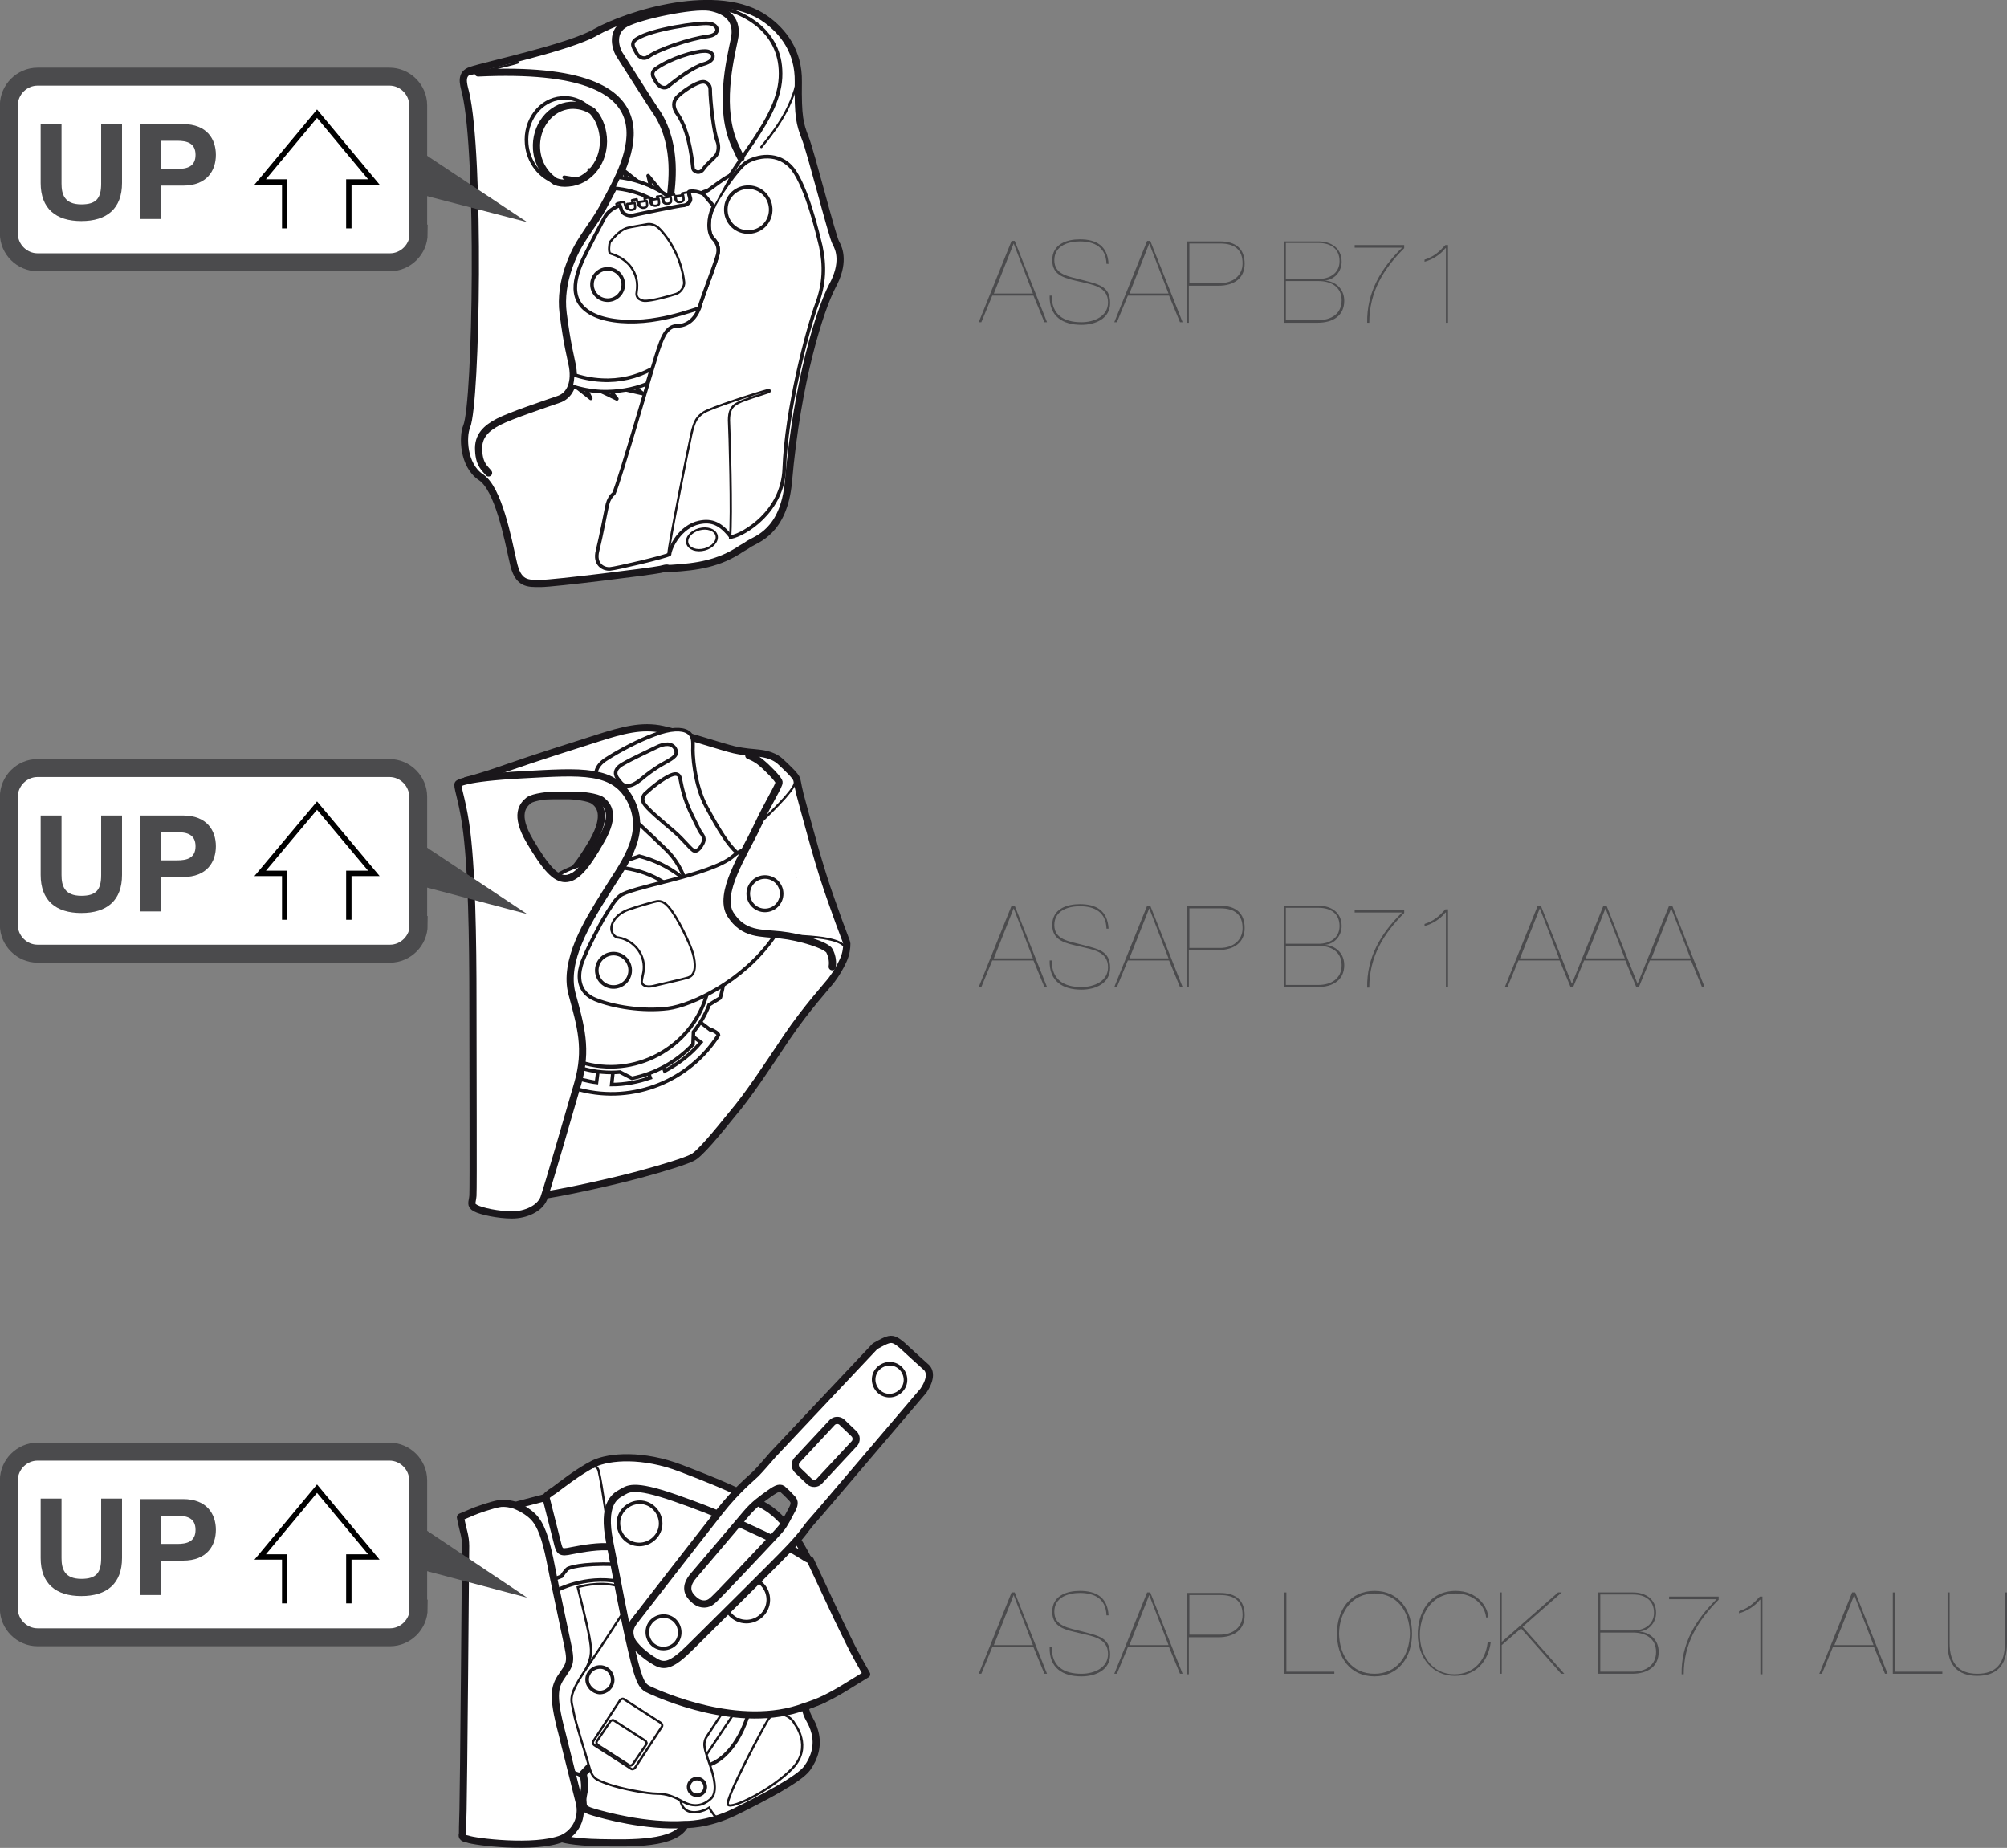 <?xml version="1.0" encoding="utf-8"?>
<!-- Generator: Adobe Illustrator 21.0.0, SVG Export Plug-In . SVG Version: 6.00 Build 0)  -->
<svg version="1.1" id="Calque_1" xmlns="http://www.w3.org/2000/svg" xmlns:xlink="http://www.w3.org/1999/xlink" x="0px" y="0px"
	 viewBox="0 0 384.9 354.4" style="enable-background:new 0 0 384.9 354.4;" xml:space="preserve">
<rect x="0" y="0" width="384.9" height="354.4" fill="#808080" stroke="none"/>
<style type="text/css">
	.st0{fill:#4B4B4D;}
	.st1{fill:#FFFFFF;stroke:#1A171B;stroke-width:1.378;stroke-linecap:round;stroke-linejoin:round;}
	.st2{fill:none;stroke:#1A171B;stroke-width:0.43;stroke-linecap:round;stroke-linejoin:round;}
	.st3{fill:none;stroke:#1A171B;stroke-width:0.689;stroke-linecap:round;stroke-linejoin:round;}
	.st4{fill:#FFFFFF;stroke:#1A171B;stroke-width:0.689;stroke-linecap:round;stroke-linejoin:round;}
	.st5{fill:none;stroke:#1A171B;stroke-width:1.378;stroke-linecap:round;stroke-linejoin:round;}
	.st6{fill:#D9D9D9;stroke:#1A171B;stroke-width:0.689;stroke-linecap:round;stroke-linejoin:round;}
	.st7{fill:#FFFFFF;stroke:#1A171B;stroke-width:0.43;stroke-linecap:round;stroke-linejoin:round;}
	.st8{fill:#FFFFFF;stroke:#1A171B;stroke-width:0.689;stroke-miterlimit:10;}
	.st9{fill:none;stroke:#1A171B;stroke-width:0.43;stroke-miterlimit:10;}
	.st10{fill:none;stroke:#1A171B;stroke-width:0.689;stroke-miterlimit:10;}
	.st11{fill:#FFFFFF;stroke:#1A171B;stroke-width:0.43;stroke-miterlimit:10;}
	.st12{fill:#FFFFFF;stroke:#4B4B4D;stroke-width:3.444;}
	.st13{fill:#FFFFFF;stroke:#000000;stroke-width:1.033;stroke-miterlimit:10;}
</style>
<g>
	<path class="st0" d="M190.3,56.7l-2.1,5.1h-0.5l6.3-15.6h0.6l6.2,15.6h-0.5l-2.1-5.1H190.3z M198.1,56.3l-3.7-9.6h0l-3.8,9.6H198.1
		z"/>
	<path class="st0" d="M212.2,50.6c-0.1-3.2-2.3-4.3-5.1-4.3c-2.2,0-4.9,0.8-4.9,3.6c0,2.8,2.7,3.1,5.4,3.8c2.9,0.8,5.3,1.1,5.3,4.4
		c0,3-2.8,4.2-5.5,4.2c-3.6,0-6.2-1.6-6.1-5.6h0.4c0,3.7,2.3,5.1,5.7,5.1c2.4,0,5.1-1.1,5.1-3.8c0-3.1-3.1-3.4-5.5-4
		c-2.5-0.6-5.2-1-5.2-4.1c0-3.1,2.8-4,5.3-4c3.1,0,5.3,1.2,5.5,4.7H212.2z"/>
	<path class="st0" d="M216.3,56.7l-2.1,5.1h-0.5l6.3-15.6h0.6l6.2,15.6h-0.5l-2.1-5.1H216.3z M224.1,56.3l-3.7-9.6h0l-3.8,9.6H224.1
		z"/>
	<path class="st0" d="M228.1,61.9h-0.4V46.3h6.3c3,0,4.7,1.4,4.7,4.3c0,2.8-2.1,4.2-5,4.2h-5.7V61.9z M228.1,54.3h5.9
		c2.4,0,4.3-1.4,4.3-3.8c0-2.5-1.4-3.8-4.3-3.8h-5.9V54.3z"/>
	<path class="st0" d="M246.2,46.3h6.7c2.4,0,4.4,1.3,4.4,3.9c0,1.9-1.4,3.5-3.3,3.6v0c2,0.1,3.8,1.5,3.8,3.9c0,2.8-2.1,4.2-5.1,4.2
		h-6.5V46.3z M246.6,53.5h6.3c2.1,0,4-1.1,4-3.4c0-2.4-1.7-3.5-4-3.5h-6.3V53.5z M246.6,61.4h6.2c2.5,0,4.5-1.2,4.5-3.8
		c0-2.7-2.2-3.7-4.4-3.7h-6.3V61.4z"/>
	<path class="st0" d="M259.8,47.4V47h9.5v0.6c-4,4-6.7,8.4-6.7,14.3h-0.4c-0.1-5.8,2.6-10.4,6.7-14.4H259.8z"/>
	<path class="st0" d="M277.2,47.6L277.2,47.6c-0.9,1.2-2.5,2.2-4,2.6v-0.4c1.8-0.6,2.7-1.4,4-2.8h0.5v14.9h-0.4V47.6z"/>
</g>
<g>
	<path class="st0" d="M190.3,184.2l-2.1,5.1h-0.5l6.3-15.6h0.6l6.2,15.6h-0.5l-2.1-5.1H190.3z M198.1,183.8l-3.7-9.6h0l-3.8,9.6
		H198.1z"/>
	<path class="st0" d="M212.2,178.1c-0.1-3.2-2.3-4.3-5.1-4.3c-2.2,0-4.9,0.8-4.9,3.6c0,2.8,2.7,3.1,5.4,3.8c2.9,0.8,5.3,1.1,5.3,4.4
		c0,3-2.8,4.2-5.5,4.2c-3.6,0-6.2-1.6-6.1-5.6h0.4c0,3.7,2.3,5.1,5.7,5.1c2.4,0,5.1-1.1,5.1-3.8c0-3.1-3.1-3.4-5.5-4
		c-2.5-0.6-5.2-1-5.2-4.1c0-3.1,2.8-4,5.3-4c3.1,0,5.3,1.2,5.5,4.7H212.2z"/>
	<path class="st0" d="M216.3,184.2l-2.1,5.1h-0.5l6.3-15.6h0.6l6.2,15.6h-0.5l-2.1-5.1H216.3z M224.1,183.8l-3.7-9.6h0l-3.8,9.6
		H224.1z"/>
	<path class="st0" d="M228.1,189.3h-0.4v-15.6h6.3c3,0,4.7,1.4,4.7,4.3c0,2.8-2.1,4.2-5,4.2h-5.7V189.3z M228.1,181.8h5.9
		c2.4,0,4.3-1.4,4.3-3.8c0-2.5-1.4-3.8-4.3-3.8h-5.9V181.8z"/>
	<path class="st0" d="M246.2,173.7h6.7c2.4,0,4.4,1.3,4.4,3.9c0,1.9-1.4,3.5-3.3,3.6v0c2,0.1,3.8,1.5,3.8,3.9c0,2.8-2.1,4.2-5.1,4.2
		h-6.5V173.7z M246.6,181h6.3c2.1,0,4-1.1,4-3.4c0-2.4-1.7-3.5-4-3.5h-6.3V181z M246.6,188.9h6.2c2.5,0,4.5-1.2,4.5-3.8
		c0-2.7-2.2-3.7-4.4-3.7h-6.3V188.9z"/>
	<path class="st0" d="M259.8,174.9v-0.4h9.5v0.6c-4,4-6.7,8.4-6.7,14.3h-0.4c-0.1-5.8,2.6-10.4,6.7-14.4H259.8z"/>
	<path class="st0" d="M277.2,175L277.2,175c-0.9,1.2-2.5,2.2-4,2.6v-0.4c1.8-0.6,2.7-1.4,4-2.8h0.5v14.9h-0.4V175z"/>
	<path class="st0" d="M291.2,184.2l-2.1,5.1h-0.5l6.3-15.6h0.6l6.2,15.6h-0.5l-2.1-5.1H291.2z M299,183.8l-3.7-9.6h0l-3.8,9.6H299z"
		/>
	<path class="st0" d="M303.8,184.2l-2.1,5.1h-0.5l6.3-15.6h0.6l6.2,15.6h-0.5l-2.1-5.1H303.8z M311.6,183.8l-3.7-9.6h0l-3.8,9.6
		H311.6z"/>
	<path class="st0" d="M316.4,184.2l-2.1,5.1h-0.5l6.3-15.6h0.6l6.2,15.6h-0.5l-2.1-5.1H316.4z M324.2,183.8l-3.7-9.6h0l-3.8,9.6
		H324.2z"/>
</g>
<g>
	<path class="st0" d="M190.3,315.9l-2.1,5.1h-0.5l6.3-15.6h0.6l6.2,15.6h-0.5l-2.1-5.1H190.3z M198.1,315.5l-3.7-9.6h0l-3.8,9.6
		H198.1z"/>
	<path class="st0" d="M212.2,309.8c-0.1-3.2-2.3-4.3-5.1-4.3c-2.2,0-4.9,0.8-4.9,3.6c0,2.8,2.7,3.1,5.4,3.8c2.9,0.8,5.3,1.1,5.3,4.4
		c0,3-2.8,4.2-5.5,4.2c-3.6,0-6.2-1.6-6.1-5.6h0.4c0,3.7,2.3,5.1,5.7,5.1c2.4,0,5.1-1.1,5.1-3.8c0-3.1-3.1-3.4-5.5-4
		c-2.5-0.6-5.2-1-5.2-4.1c0-3.1,2.8-4,5.3-4c3.1,0,5.3,1.2,5.5,4.7H212.2z"/>
	<path class="st0" d="M216.3,315.9l-2.1,5.1h-0.5l6.3-15.6h0.6l6.2,15.6h-0.5l-2.1-5.1H216.3z M224.1,315.5l-3.7-9.6h0l-3.8,9.6
		H224.1z"/>
	<path class="st0" d="M228.1,321.1h-0.4v-15.6h6.3c3,0,4.7,1.4,4.7,4.3c0,2.8-2.1,4.2-5,4.2h-5.7V321.1z M228.1,313.5h5.9
		c2.4,0,4.3-1.4,4.3-3.8c0-2.5-1.4-3.8-4.3-3.8h-5.9V313.5z"/>
	<path class="st0" d="M255.9,320.6v0.4h-9.6v-15.6h0.4v15.2H255.9z"/>
	<path class="st0" d="M263.6,305.1c4.7,0,7.2,3.7,7.2,8.2c0,4.4-2.5,8.2-7.2,8.2s-7.2-3.7-7.2-8.2
		C256.4,308.8,258.9,305.1,263.6,305.1z M263.6,321c4.2,0,6.7-3.3,6.8-7.7c-0.1-4.5-2.6-7.7-6.8-7.7c-4.2,0-6.7,3.3-6.8,7.7
		C256.9,317.7,259.3,321,263.6,321z"/>
	<path class="st0" d="M285.9,314.9c-0.5,3.8-2.9,6.5-6.9,6.5c-4.2,0-7.1-3.4-7.1-8c0-3.8,2-8.3,7.3-8.3c4.1,0,6.2,3.1,6.2,5.1h-0.4
		c-0.2-2.3-2.4-4.6-5.8-4.6c-5.1,0-6.9,4.6-6.9,7.9c0,4,2.4,7.6,6.6,7.6c3.7,0,6-2.6,6.4-6.1H285.9z"/>
	<path class="st0" d="M288,315.5v5.5h-0.4v-15.6h0.4v9.5l10.8-9.5h0.7l-7.5,6.6l8,9h-0.6l-7.7-8.7L288,315.5z"/>
	<path class="st0" d="M306.5,305.4h6.7c2.4,0,4.4,1.3,4.4,3.9c0,1.9-1.4,3.5-3.3,3.6v0c2,0.1,3.8,1.5,3.8,3.9c0,2.8-2.1,4.2-5.1,4.2
		h-6.5V305.4z M306.9,312.7h6.3c2.1,0,4-1.1,4-3.4c0-2.4-1.7-3.5-4-3.5h-6.3V312.7z M306.9,320.6h6.2c2.5,0,4.5-1.2,4.5-3.8
		c0-2.7-2.2-3.7-4.4-3.7h-6.3V320.6z"/>
	<path class="st0" d="M320.1,306.6v-0.4h9.5v0.6c-4,4-6.7,8.4-6.7,14.3h-0.4c-0.1-5.8,2.6-10.4,6.7-14.4H320.1z"/>
	<path class="st0" d="M337.5,306.8L337.5,306.8c-0.9,1.2-2.5,2.2-4,2.6v-0.4c1.8-0.6,2.7-1.4,4-2.8h0.5v14.9h-0.4V306.8z"/>
	<path class="st0" d="M351.5,315.9l-2.1,5.1h-0.5l6.3-15.6h0.6l6.2,15.6h-0.5l-2.1-5.1H351.5z M359.3,315.5l-3.7-9.6h0l-3.8,9.6
		H359.3z"/>
	<path class="st0" d="M372.5,320.6v0.4H363v-15.6h0.4v15.2H372.5z"/>
	<path class="st0" d="M384.5,305.4h0.4v9.8c0,4.2-2,6.2-5.7,6.2s-5.7-2-5.7-6.2v-9.8h0.4v9.8c0,3.7,1.7,5.8,5.3,5.8s5.3-2,5.3-5.8
		V305.4z"/>
</g>
<g>
	<path class="st1" d="M89.3,17.8c-0.5-1.9-1-3.6,1-4.3c2.9-1,18.9-4.4,23.9-7.3c6.2-3.5,23.7-9,32.7-2.5c3.2,2.3,6.3,6.1,6.2,12
		c-0.1,6.7,0.3,8.1,1.3,10.7c1.1,2.7,5.2,19,5.9,20.2c0.7,1.2,1.7,3.9-0.7,8.3c-2.3,4.4-6.7,18-8.4,37.5c-0.9,9.7-6.2,11-7.7,12
		c-0.4,0.3-0.8,0.5-1.3,0.8c-4.3,2.9-8.5,3.5-13.4,3.8c-1.2,0.1-0.3-0.3-2.2,0.2c-1.9,0.4-20.4,2.7-22.9,2.7c-2.5,0-4.4,0.2-5.3-4.2
		c-1-4.4-2.8-14-6.2-16.2c-3.4-2.3-3.5-7.8-2.7-9.7C91.4,77.2,92.1,29.7,89.3,17.8z"/>
	<path class="st1" d="M91.7,14c40.1-1.9,28.5,17.2,24.4,24.9c-1.4,2.7-2.7,4.3-4.3,6.8c-1.6,2.4-4.6,8.2-3.8,14.4
		c0.8,6.2,1.4,8.1,1.8,10.2c0.6,3.6-0.8,5.7-2.7,6.3c-2.3,0.8-9.2,3.1-11.5,4.3c-2.3,1.2-4,2.7-3.8,5.5c0.1,2.8,1.3,3.5,1.9,4.3"/>
	<path class="st2" d="M99.3,12c-1.5,0.5-7.6,1.9-9.2,2.2"/>
	<path class="st3" d="M122.2,7.4c-0.5,0.3-1.2,0.8-0.6,1.9c0.3,0.5,0.3,0.6,0.6,1.1c0.4,0.5,1.2,1.1,2.1,0.5
		c2.1-1.5,8.1-3.5,11.3-3.9c2.8-0.3,2.2-2.4,0.3-2.5C134,4.3,125,5.6,122.2,7.4z"/>
	<path class="st3" d="M125.9,13.1c-0.5,0.3-1.1,0.9-0.5,1.9c0.3,0.5,0.3,0.6,0.7,1.1c0.4,0.5,1.3,1.1,2.1,0.4
		c1.7-1.4,4.7-3.6,6.7-4.2c2.7-0.7,2.1-2.6,0.2-2.5C133.2,9.8,128.6,11.2,125.9,13.1z"/>
	<path class="st3" d="M134.9,32.4c-0.7,1.1-2,0.5-2-0.2c-0.6-5.7-1.8-8.8-3.3-10.8c-0.7-1.4-0.2-2.2,0.1-2.6c1-1.2,3.8-3,5-3.1
		c0.7-0.1,1.5,0.5,1.5,1.4c0,2.3,0.7,8.5,1.4,10.1c0.3,0.8,0.2,1.9-0.2,2.5C136.8,30.5,135.5,31.5,134.9,32.4z"/>
	<path class="st3" d="M138.7,1.6c4,0.9,11,4.3,11,12.5c0.1,8.8-9.5,17-12.9,25.5"/>
	<path class="st2" d="M153,14.9c-1.1,6.4-5.4,11.3-7,13.3"/>
	<path class="st4" d="M137.6,49c0.3-1.1,0.2-2.2-0.9-3.3c-1-1.1-0.9-4,0-5.8c0.8-1.8,4.7-7.7,6.5-8.8c1.8-1.1,6.1-2.2,8.9,1.4
		c2.7,3.7,4.7,12.2,5.3,14.7c0.8,3.7,0.7,7.2-0.7,11c-1.9,5.1-5.9,20.5-6.3,31.7c-0.3,8.2-7.6,12.6-10.2,13.1
		c-2-2.6-3.7-3.3-6.1-2.8c-3.7,0.8-5.6,4.8-5.7,6.1c-0.8,0.5-10.2,2.7-11.4,2.8c-1.2,0.1-3.1-0.8-2.4-3.5c0.7-2.8,1.7-8.1,1.9-8.9
		c0.2-0.8,0.7-1.7,1.2-2c1.1-2.3,7.8-25.8,8.7-28.1c0.8-2.4,1.7-4.1,3.5-4.1c1.8,0,3.4-1.2,4.2-3.4C134.5,57.4,136.9,51.4,137.6,49z
		"/>
	<path class="st3" d="M147.8,40.4c-0.1,2.4-2.1,4.2-4.5,4.1c-2.4-0.1-4.2-2.1-4.1-4.5c0.1-2.4,2.1-4.2,4.5-4.1
		C146.1,36,147.9,38,147.8,40.4z"/>
	<g>
		<path class="st3" d="M102.9,28.6c-0.4-4.3,2.5-8.1,6.5-8.4c1.5-0.1,3,0.3,4.2,1.1c-1.5-1.7-3.6-2.7-5.9-2.5
			c-4.1,0.3-7.1,4.3-6.7,8.8c0.3,3.5,2.6,6.4,5.5,7.3C104.5,33.5,103.1,31.3,102.9,28.6z"/>
		<path class="st5" d="M109,35.1c4.1-0.3,7.1-4.3,6.7-8.8c-0.2-2-0.9-3.7-2.1-5c-1.2-0.8-2.7-1.2-4.2-1.1c-3.9,0.3-6.8,4.1-6.5,8.4
			c0.2,2.7,1.6,4.9,3.6,6.2C107.2,35.1,108.1,35.2,109,35.1z"/>
	</g>
	<path class="st2" d="M128.2,106.1c0.1-1.8,3.8-20.3,4.4-22.9c0.6-2.6,1.1-3.2,2.2-4c1.1-0.9,10.9-4,12.5-4.4c0.1,0,0.3,0,0.3,0.1
		c0,0.1,0,0.3-0.2,0.3c-1.7,0.6-4.6,1.4-5.9,2.1c-1.3,0.6-1.7,1.7-1.7,3.3c0.1,1.7,0.6,18.5,0.2,22.6"/>
	<path class="st5" d="M128.6,37.6c0.1-1.7,1.5-9.4-2.5-15.8c-1.4-2-6.6-10.3-7.4-11.5C118,9,117.2,6,120,4.5
		c2.8-1.5,12.8-3.6,16.1-3.1c3.3,0.6,5.6,2.4,4.7,6.3c-0.8,3.9-3.1,13.2,0.2,20.3c0.4,0.8,0.7,1.6,1.1,2.3"/>
	<g>
		<g>
			<polygon class="st6" points="110.3,73.5 112,73.8 113.3,76.4 110,73.8 			"/>
			<polygon class="st6" points="125,36.6 124.3,33.7 127.5,37.6 			"/>
			<polygon class="st6" points="120.7,35.2 119.4,32.5 123.3,35.6 			"/>
			<polygon class="st6" points="116.5,74.2 118.3,76.5 113.9,74.4 			"/>
			<polygon class="st6" points="121,73.6 123.3,75.5 118.5,74.4 			"/>
		</g>
		<g>
			<g>
				<path class="st4" d="M136.7,51.6c-1.3-9.2-8.7-16.5-18.1-17.6c-0.3,0.7-0.7,1.4-1,2.1c10,0.7,17.7,9.2,17.2,19.3
					c0,0.7-0.1,1.4-0.2,2C135.1,55.8,136,53.5,136.7,51.6z"/>
				<path class="st4" d="M109.5,74c1.8,0.6,3.8,1,5.8,1.1c3.1,0.1,6.1-0.4,8.8-1.5c0.3-1,0.6-1.9,0.8-2.8c-2.8,1.5-6.1,2.3-9.5,2.1
					c-2-0.1-3.8-0.5-5.6-1.1C109.8,72.7,109.7,73.4,109.5,74z"/>
			</g>
		</g>
		<g>
			<path class="st6" d="M113.3,33c0.1-0.1,0.1-0.1,0.2-0.2l-0.5-0.2L113.3,33z"/>
			<path class="st6" d="M109.6,35c0.6-0.1,1.1-0.3,1.7-0.5l-3.1-0.5L109.6,35z"/>
		</g>
	</g>
	<g>
		<g>
			<g>
				<path class="st7" d="M121.2,41.4c0.7-0.2,9-1.8,9.6-1.9c0.6,0,1.5-0.7,1.4-1.4c-0.1-0.4-0.2-0.8-0.3-1.2c-0.3,0-0.6,0.1-1.1,0.2
					c0.1,0.4,0.1,0.9,0.2,1.1c0.1,0.6-1.2,0.8-1.4,0.2c-0.1-0.2-0.2-0.7-0.3-1.1c-0.3,0-0.6,0.1-0.9,0.1c0.1,0.4,0.1,0.9,0.2,1.1
					c0.1,0.6-1.2,0.8-1.4,0.2c-0.1-0.2-0.2-0.7-0.3-1.1c-0.3,0-0.6,0.1-0.9,0.1c0.1,0.4,0.1,0.9,0.2,1.1c0.1,0.6-1.2,0.8-1.4,0.2
					c-0.1-0.2-0.2-0.7-0.3-1.1c-0.3,0-0.6,0.1-0.9,0.1c0.1,0.4,0.1,0.9,0.2,1.1c0.1,0.6-1.2,0.8-1.4,0.2c-0.1-0.2-0.2-0.7-0.3-1.1
					c-0.3,0.1-0.6,0.1-0.9,0.2c0.1,0.4,0.1,0.8,0.2,1.1c0.1,0.6-1.2,0.8-1.4,0.2c-0.1-0.2-0.2-0.7-0.3-1c-0.4,0.1-0.8,0.1-0.9,0.2
					c-0.2,0-0.4,0.1-0.6,0.2c0.2,0.6,0.4,1.3,0.6,1.6C119.5,41.2,120.5,41.5,121.2,41.4z"/>
				<path class="st7" d="M120.4,39.9c0.2,0.6,1.5,0.4,1.4-0.2c0-0.2,0-0.4-0.1-0.8c-0.6,0.1-1,0.2-1.4,0.2
					C120.3,39.5,120.3,39.7,120.4,39.9z"/>
				<path class="st7" d="M122.7,39.5c0.2,0.6,1.5,0.4,1.4-0.2c0-0.2,0-0.4-0.1-0.8c-0.5,0.1-1,0.2-1.4,0.2
					C122.6,39.1,122.6,39.3,122.7,39.5z"/>
				<path class="st7" d="M125,39.1c0.2,0.6,1.5,0.4,1.4-0.2c0-0.2,0-0.4-0.1-0.8c-0.5,0.1-1,0.2-1.4,0.2
					C124.9,38.7,125,38.9,125,39.1z"/>
				<path class="st7" d="M127.3,38.7c0.2,0.6,1.5,0.4,1.4-0.2c0-0.2,0-0.4-0.1-0.8c-0.5,0.1-0.9,0.2-1.4,0.2
					C127.2,38.3,127.3,38.5,127.3,38.7z"/>
				<path class="st7" d="M129.7,38.4c0.2,0.6,1.5,0.4,1.4-0.2c0-0.2,0-0.4-0.1-0.8c-0.4,0.1-0.9,0.2-1.4,0.2
					C129.6,37.9,129.6,38.1,129.7,38.4z"/>
			</g>
		</g>
		<g>
			<path class="st4" d="M140.1,33.6c-1.8,0.9-4,2.8-4.5,3c-0.5,0.1-0.9,0.3-1.3,0.5c0.3,0.1,0.5,0.2,0.5,0.2c1.4,1.6,1.8,2.1,2,2.4"
				/>
			<path class="st4" d="M137.6,49c0.3-1.1,0.2-2.2-0.9-3.3c-1-1.1-0.9-4,0-5.8c0-0.1,0.1-0.2,0.2-0.3c-0.2-0.3-0.7-0.8-2-2.4
				c0,0-0.2-0.1-0.5-0.2c-0.5-0.2-1.3-0.4-2-0.3c-0.1,0-0.2,0-0.3,0.1c0.1,0.4,0.2,0.9,0.3,1.2c0.2,0.8-0.8,1.4-1.4,1.4
				c-0.6,0-8.8,1.7-9.6,1.9c-0.7,0.2-1.7-0.2-2-0.6c-0.2-0.3-0.3-0.7-0.5-1.3c-1.2,0.4-2.4,1.2-3,2.4c-0.5,0.9-3.7,7-4.3,8.4
				c-1.6,3.7-2.8,8.6,3.6,10.7c3.1,1,7.3,1,11.1,0.3c2.9-0.5,5.7-1.4,7.8-2.1c0,0,0,0,0,0C134.5,57.4,136.9,51.4,137.6,49z"/>
		</g>
	</g>
	
		<ellipse transform="matrix(4.739147e-02 -0.999 0.999 4.739147e-02 56.463 168.362)" class="st3" cx="116.5" cy="54.6" rx="3" ry="3"/>
	<path class="st2" d="M119.8,43.9c0.6-0.3,1.6-0.4,2.6-0.6c0.6-0.1,1.1-0.2,1.7-0.3c0.6-0.1,1.6,0,2.5,1c2.3,2.4,4.2,6.3,4.6,10.1
		c0.1,0.8-0.6,2-1.6,2.3l0,0c-4.6,1.4-5.8,1.3-6,1.3c-0.3,0-1-0.2-1.3-0.6c-0.2-0.3-0.3-0.6-0.2-1.1c0.3-1.8-0.1-3.4-1.1-4.8
		c-0.9-1.2-2.3-2.1-4-2.6c0,0,0,0,0,0c-0.3-0.3-0.2-1.7,0-2.2C117.8,45.4,118.9,44.3,119.8,43.9z"/>
	<ellipse transform="matrix(0.965 -0.262 0.262 0.965 -22.39 38.826)" class="st2" cx="134.6" cy="103.5" rx="2.9" ry="2"/>
</g>
<path class="st1" d="M131.4,349.9c-1.8,3.8-10.3,3.6-16.1,3.5c-5.8-0.1-7.6-0.8-7.6-0.8l-11-2l-4.4-56.4c-0.3-4.8,5.9-5.4,5.9-5.4
	l0.3,0l6.1-1.6l11.5-2l18.9,0.7l14,8.6l12.7,23.8l-3.8,7.6c0,0-2.6,1.1-4.1,1.6c-1.4,0.5-4.7,1.3-7,1.4c-2.3,0.1-5.1,2.6-7,5.6
	c-2,3-8,14.7-8,14.7L131.4,349.9z"/>
<path class="st1" d="M118.1,296.8l20.9,2l12,1.3l3.9-0.3l0-0.5l0-0.4c0,0-3.3-7.1-8-9.9c-4.7-2.8-9-4.6-16.3-7.4
	c-7.3-2.8-13.7-2.3-16.7-0.9c-3,1.5-6.5,4.3-7.6,5.1c-1.1,0.7-1.6,1.1-1.6,1.4c0,0,1.8,7.1,2.2,8.7c0.4,1.6,0.5,2,2.7,1.5
	c2.1-0.4,5.3-1,7.8-0.7L118.1,296.8z"/>
<path class="st8" d="M113.8,340.6l2.1-2.4l-1.5-10.5l5.5-12.4l3.7-10.9l-5-1.1v0c-6.5-1.2-11.8,1.7-11.8,1.7l-5.1,15.4l3.8,14.8
	l4.3,4.6C111.3,340.7,113.8,340.6,113.8,340.6L113.8,340.6z"/>
<path class="st8" d="M106.2,302.9c0,0,0.9-0.4,1.5-0.6c0,0,1-1.5,1.3-1.5c0.2-0.1,2.3-1,8.9-0.8"/>
<path class="st9" d="M112.3,320.2c1.3-2.5,1.2-3.7,0.7-6.4c-0.5-2.7-2.2-9.4-2.2-9.4s4-1.3,7.8-0.2"/>
<path class="st1" d="M111.9,340.5c0,0,0.3,1.5,0.2,2.5c-0.1,1-0.4,1.7-0.3,2.5c0.1,0.8-0.2,1.4,1.9,2c2,0.6,10.2,2.9,17.7,2.4
	c0,0,4.1,0.2,9.5-2.4c5.3-2.6,12.4-6.3,13.9-8.4c1.5-2.1,2.1-4.4,1.5-6.8c-0.6-2.4-1.6-2.8-1.9-5l-16.2-4.3l-14,4.1l-12.6,13.3
	L111.9,340.5z"/>
<path class="st1" d="M107.8,352.6c2.7-1.2,4-4.1,3.3-6.9c-0.7-2.7-1.3-5.3-3.3-13.2c-2.1-7.9-1.4-9.2,0.3-11.6
	c1.7-2.4,1.3-2.8,0.1-8.6c-1.2-5.8-1.8-8.4-2.5-12c-0.7-3.6-1.5-7-3-8.9c-1.5-1.9-4.2-2.8-4.2-2.8s-1.7-0.5-2.9-0.2
	c-1.1,0.2-4,1.1-5.5,1.8c-1.6,0.7-1.8,0.7-1.8,0.8c0,0.1,0.1,0.4,0.3,1.4c0.2,1,0.7,2.3,0.7,4.1c0,1.8-0.4,47.5-0.5,50.6
	c-0.1,3.1-0.1,4-0.1,4.5c-0.1,0.5-0.2,0.9,1,1.1C90.9,353.2,102.5,354.7,107.8,352.6z"/>
<path class="st10" d="M136.2,338.4c0,0,4.7-1.3,7.3-9.6"/>
<path class="st9" d="M152.4,330.6c0,0,3.5,4.4-0.4,8.5c-3.9,4.1-11.8,8-12.4,7c-0.6-1,6.6-14.5,7.7-16.3
	C148.4,328,151.4,328.6,152.4,330.6z"/>
<path class="st9" d="M140.7,328.7l-6.4,9.6l-3.4,4.7c0,0-1.1,2,0.2,3.7c1.3,1.6,4,0.6,4.9,0c0,0,0.4,0.7,0.8,1.2c0.4,0.6,1,1,2,0.6"
	/>
<path class="st9" d="M116.8,294.4c0,0-1.5-10.5-1.9-11.9c0,0-0.2-1.7-1.2-1.1"/>
<path class="st11" d="M119.6,309.1c0,0-3.7,5.8-7.3,11.1c-3.6,5.4-2.7,5.8-2.3,8.1c0.4,2.3,2.2,7.6,2.9,10.2
	c0.7,2.6,1.1,2.7,3.8,3.7c2.6,0.9,7.4,1.8,9.3,1.8c1.9,0,3.3,0.6,4.9,1.5c1.6,0.9,3.5,1.2,5.4-0.5c1.9-1.7-0.2-6.5-0.7-8.1
	c-0.5-1.7-0.9-2.7,0.1-4.1c0.9-1.4,2.9-4.4,2.9-4.4l-5.6-6.2l-7.4-2.2l-2.9-4.7l-1.5-7.7L119.6,309.1z"/>
<path class="st9" d="M121.8,339c-0.2,0.3-0.6,0.4-0.8,0.2l-7-4.5c-0.3-0.2-0.4-0.6-0.2-0.8l5.1-7.8c0.2-0.3,0.6-0.4,0.8-0.2l7,4.5
	c0.3,0.2,0.4,0.6,0.2,0.8L121.8,339z"/>
<path class="st9" d="M121.4,338.3c-0.2,0.3-0.6,0.4-0.8,0.2l-5.9-3.8c-0.3-0.2-0.4-0.6-0.2-0.8l2.5-3.7c0.2-0.3,0.6-0.4,0.8-0.2
	l5.9,3.8c0.3,0.2,0.4,0.6,0.2,0.8L121.4,338.3z"/>
<path class="st1" d="M154.3,327.3c-12.5,4.7-27.9-2.4-29.5-3.1c-1.6-0.7-2.1-1.1-3.6-7.4c-1.5-6.3-2.9-14.2-4.3-21.2
	c-1.4-7,0.9-8.6,2.2-9.3c1.3-0.7,2.1-1.9,10.4,1c8.3,2.9,11.9,4.7,17.1,7.1c5.2,2.5,8,4.4,8,4.4l0.8,0.4c0,0,3.6,7.7,5.3,11.3
	c1.7,3.5,2.9,6,3.5,7c0.5,1,1.8,3.2,2,3.6c0,0-3.6,2.2-4.4,2.7c-0.8,0.5-2.9,1.7-4.5,2.4C155.9,326.8,154.3,327.3,154.3,327.3z"/>
<ellipse transform="matrix(1.688790e-02 -1 1 1.688790e-02 -166.074 444.713)" class="st8" cx="143.1" cy="306.8" rx="4.2" ry="4.2"/>
<path class="st8" d="M112.6,322.1c0-1.3,1.1-2.4,2.5-2.4c1.3,0,2.4,1.1,2.4,2.5c0,1.3-1.1,2.4-2.5,2.4
	C113.7,324.5,112.6,323.4,112.6,322.1z"/>
<ellipse transform="matrix(1.712012e-02 -1 1 1.712012e-02 -211.428 470.437)" class="st8" cx="133.6" cy="342.8" rx="1.6" ry="1.6"/>
<path class="st8" d="M118.6,292.1c0-2.2,1.9-4,4.1-4c2.2,0,4,1.9,4,4.1c0,2.2-1.9,4-4.1,4C120.3,296.2,118.6,294.3,118.6,292.1z"/>
<path class="st1" d="M177.1,266.7c1.6-2.4,1.3-3.9,0.4-4.6c-0.8-0.7-3.2-2.9-4.5-4.1c-1.3-1.1-1.9-1.3-2.8-1
	c-0.9,0.3-2.4,1.2-2.4,1.2l-19.6,20.8c0,0-2.4,2.8-3.2,3.6c-0.8,0.8-3.6,3-7,7.3c-3.4,4.3-16.5,21.2-16.5,21.2
	c-0.7,1-0.9,1.8-0.5,3.1c0.4,1.4,2.9,3.5,4.7,4.5c1.7,1,3.1,0.8,6.8-2.9c3.7-3.7,16.3-16.1,19.1-19.1c2.8-3,3-3.7,4-4.8
	c1-1.1,3.2-3.7,3.2-3.7L177.1,266.7z M151.9,289.5c-0.7,1.3-1.5,2.9-2.1,3.6c-0.6,0.8-5.3,5.7-8.3,8.9c-3.1,3.2-4.5,4.8-5.3,5.3
	c-0.8,0.5-2.1,0.5-3.2-0.6c-1.1-1-1.8-2.4,0-4.5c0,0,8.6-10.1,10.1-11.9c1.5-1.8,3.1-2.9,4.5-3.9c1.4-1,2.1-1.3,2.7-0.6
	c0.7,0.6,1.4,1.4,1.7,1.7C152.2,287.8,152.6,288.2,151.9,289.5z"/>
<path class="st8" d="M124.9,315.1c-1.1-1.3-1-3.3,0.3-4.4c1.3-1.1,3.3-1,4.4,0.3c1.1,1.3,1,3.3-0.3,4.4
	C128,316.5,126,316.4,124.9,315.1z"/>
<path class="st8" d="M168.3,266.6c-1.1-1.3-1-3.2,0.3-4.3c1.3-1.1,3.2-1,4.3,0.3c1.1,1.3,1,3.2-0.3,4.3
	C171.3,268,169.4,267.9,168.3,266.6z"/>
<path class="st1" d="M163.8,275c0.5,0.5,0.5,1.3,0.1,1.8l-6.8,7.3c-0.5,0.5-1.3,0.5-1.8,0.1l-2.4-2.3c-0.5-0.5-0.5-1.3-0.1-1.8
	l6.8-7.3c0.5-0.5,1.3-0.5,1.8-0.1L163.8,275z"/>
<path class="st1" d="M162.4,181c-0.1-0.7-0.6-1.5-2.9-8.1c-2.4-6.6-4.5-14.8-5.5-18.4c-1-3.5-1-4.3-1.2-5c-0.2-0.7-1.7-2.1-3.2-3.5
	c-1.6-1.4-3.7-1.5-4.5-1.6c-0.7-0.1-2-0.1-4.3-0.6c-2.2-0.5-9.7-3-13.7-3.9c-4-0.9-7.9,0.2-12.3,1.6c-4.4,1.4-12.3,3.9-17.7,5.8
	c-5.4,1.9-7.7,2.4-7.7,2.4l5.1,27.3l-0.1,38.1c0,0,1.7,15.3,7.4,14.5c5.8-0.7,16.2-3.1,21-4.4c4.8-1.3,8.6-2.5,10-3.2
	c1.4-0.7,4.7-4.7,7.6-8.3c3-3.5,6.7-9.1,10.5-14.8c3.8-5.6,7.7-9.8,8.6-11c0.9-1.2,1.6-2.4,2.2-3.7
	C162.3,182.9,162.4,181.7,162.4,181z M113.7,161.4c-3,5.1-4.9,7.2-6.8,7.2c-1.9,0-3.8-2.1-6.8-7.2c-3-5.1-1.3-6.9-0.2-7.8
	c0.9-0.7,4-1,4.8-1c0.8,0,2.2,0,2.2,0s1.4,0,2.2,0c0.8,0,3.9,0.3,4.8,1C115,154.4,116.6,156.3,113.7,161.4z"/>
<path class="st8" d="M141.4,163.6c-1.8-1.6-3.5-4.4-5.9-8.8c-2.4-4.4-2.7-10.4-2.6-11.5c0-1.1,0.1-2.2-1-2.9
	c-1.1-0.7-3.3-0.7-6.4,0.5c-3,1.1-6.6,3-9.1,4.6c-2.5,1.5-2.1,3.3-2.1,3.3c0.2,1.6,1,3,4,5.5c3,2.5,5.8,5.1,9.5,8.7
	c3.7,3.6,4.3,8.5,4.3,8.5l3.2,0.3l5.9-6.8l0.7-1L141.4,163.6z M118.6,149.5c-0.6-0.7-1.1-1.9,0.9-3c1.9-1.1,4.8-2.4,6.4-3.2
	c1.6-0.8,3-0.8,3.6,0.3c0.6,1.2-0.2,1.7-2.2,2.8c-2,1.1-3.8,2.6-3.8,2.6C120,152.1,119.2,150.2,118.6,149.5z M134.8,161.7
	c-0.4,0.8-1,1.6-1.6,1.5c-0.6-0.1-1.9-2-4-3.8c-2.1-1.8-5.3-4.4-5.8-5.5c-0.5-1.1,0.4-1.8,0.8-2.1c0,0,1.2-1.2,3.1-2.4
	c1.9-1.2,3-1.4,3.2,0.2c0.3,1.6,0.8,3.7,1.9,6.1c1.2,2.4,1.6,3.4,2,4C134.9,160.3,135.2,160.9,134.8,161.7z"/>
<path class="st10" d="M132,194.3l4.2,3.2c0,0,0.1-0.1,0.5,0.1c0.4,0.2,0.7,0.4,0.9,0.6c0.2,0.2,0.2,0.3,0.2,0.3
	c-5.5,8.7-16.2,13.2-26.6,10.5c-2.4-0.6-4.6-1.6-6.6-2.8c0,0-0.2-0.1,0-0.4c0.1-0.3,0.6-0.9,0.7-1.1c0.1-0.2,0.2-0.1,0.3-0.1
	c0.1,0,0.3,0.1,0.3,0.1c1.8,1.1,3.7,1.9,5.9,2.4c0.9,0.2,1.7,0.4,2.6,0.5l0.7-5.6"/>
<path class="st10" d="M117.9,202.4l-0.6,5.6c2.6,0,5.1-0.5,7.4-1.3l-1.9-5.3"/>
<path class="st10" d="M130.2,196.8l4.2,3.1c-1.9,2.3-4.3,4.1-6.9,5.5l-2-5.2"/>
<path class="st8" d="M109.3,204.1c-9.2-3.8-14.4-13.9-11.8-23.8c2.6-10,12.2-16.4,22.2-15.1l2.9-1c11.7,3,18.7,14.9,15.7,26.6
	c-0.1,0.2-0.1,0.4-0.2,0.6l-2.1,1.3c-0.7,1.9-1.8,3.7-3,5.2l-0.1,2.4c-3.1,3.3-7.2,5.6-11.7,6.5l-2.3-1.2c-2.2,0.2-4.6,0-6.9-0.6
	l-2,1c-10.7-3.6-17-15-14.1-26.1"/>
<path class="st8" d="M98.6,180.7c2.6-10.2,13.1-16.4,23.3-13.8c10.2,2.6,16.4,13.1,13.8,23.3c-2.6,10.2-13.1,16.4-23.3,13.8
	C102.1,201.3,96,190.9,98.6,180.7z"/>
<path class="st8" d="M144.9,162.5c0,0-2.2-0.1-4.3,1.7c-2.1,1.8-6.9,3.3-11.9,4.6c-5.1,1.3-8.8,2.2-9.8,3c-1,0.8-1.6,1.9-2.7,3.6
	c-1.1,1.8-4.4,8.1-4.8,9.9c-0.5,1.8-0.7,5,2.8,6.4c3.5,1.4,9,2.3,13.9,1.7c4.7-0.6,14.4-5.3,20.1-13.4c0.2-0.3,0.4-0.6,0.6-0.9
	c5.5-8.6,4.1-11.1,2.1-12.8C148.9,164.5,146.8,162.6,144.9,162.5z"/>
<ellipse transform="matrix(0.248 -0.969 0.969 0.248 -91.94 253.867)" class="st8" cx="117.6" cy="186.2" rx="3.2" ry="3.2"/>
<path class="st9" d="M128.2,173.9c-1.2-1.4-2.1-1.1-2.9-0.9c-0.8,0.2-3.2,0.9-4.9,1.5c-2.4,0.9-3.4,2.8-3.1,4
	c0.3,1.2,1.2,1.3,1.2,1.3c0.2,0,0.4,0.1,0.6,0.1c2.9,0.8,4.8,3.6,4.3,6.5c-0.2,0.9-0.3,1.6-0.3,1.6c-0.2,0.7,0.5,1.6,2.6,1
	c2.1-0.5,5.2-1.2,6.2-1.5c1.7-0.5,1.5-2.8,1-4.6C132.4,181.1,129.9,175.8,128.2,173.9z"/>
<path class="st1" d="M121.1,153.8c-3.1-6.5-9.7-5.8-21-5.2c-11.3,0.6-12.2,1.7-12.2,1.7c-0.4,0.2,0.7,2.9,1.4,7.7
	c1.2,7.9,1.4,22.4,1.4,34.2c0,11.7,0.1,35.8,0,37.1c-0.1,1.3-0.6,1.8,0.5,2.4c1.1,0.6,4.4,1.3,7,1.3c2.6,0,5.3-1.2,6.1-3.2
	c0.7-2,4.6-15.4,6.5-22c1.9-6.6,0.6-10.9-1.1-17.2c-1.7-6.3,3-13.8,6.3-19.1C119.3,166.1,124.2,160.4,121.1,153.8z M108.4,168.5
	c-1.9,0-3.8-2.1-6.8-7.2c-3-5.1-1.3-6.9-0.2-7.8c0.9-0.7,4.1-1,4.8-1c0.8,0,2.2,0,2.2,0s1.4,0,2.2,0c0.8,0,3.9,0.3,4.8,1
	c1.1,0.9,2.8,2.7-0.2,7.8C112.3,166.4,110.4,168.5,108.4,168.5z"/>
<path class="st1" d="M143.6,144.9c0,0,1.4,0.5,2.4,1.4c1,0.8,3.3,3.1,3.4,3.7c0.1,0.6-1.9,3.6-4.3,8.7c-2.4,5.1-7.5,12.7-5,16.7
	c2.5,3.9,5.8,3.5,9.6,3.9c3.8,0.4,8.9,2,9.4,3.1c0.3,0.6,0.7,1.7,0.5,3"/>
<path class="st9" d="M146.4,157.2c0,0,2.8-2.7,4.2-4.3c1.3-1.6,3-3.2,1-5"/>
<path class="st9" d="M149.6,179.3c0,0,5.5,0.2,8.2,0.6c2.6,0.4,5.4,1.2,4.3,3.6"/>
<circle class="st8" cx="146.7" cy="171.4" r="3.2"/>
<polyline class="st0" points="80.3,37.2 101.1,42.6 80.3,28.8 "/>
<path class="st12" d="M80.3,44.8c0,3-2.5,5.5-5.5,5.5H7.2c-3,0-5.5-2.5-5.5-5.5V20.2c0-3,2.5-5.5,5.5-5.5h67.5c3,0,5.5,2.5,5.5,5.5
	V44.8z"/>
<polyline class="st13" points="54.6,43.8 54.6,34.9 49.9,34.9 60.8,21.8 60.8,21.8 71.7,34.9 66.9,34.9 66.9,43.8 "/>
<g>
	<path class="st0" d="M23.4,35.1c0,4.9-2.9,7.3-7.8,7.3c-4.9,0-7.8-2.4-7.8-7.3V23.8h4v11.4c0,2,0.5,4,3.8,4c2.9,0,3.8-1.2,3.8-4
		V23.8h4V35.1z"/>
	<path class="st0" d="M26.9,23.8h8.2c4.6,0,6.3,2.9,6.3,5.9s-1.7,5.9-6.3,5.9h-4.2V42h-4V23.8z M30.9,32.4H34c1.8,0,3.5-0.4,3.5-2.7
		s-1.7-2.7-3.5-2.7h-3.1V32.4z"/>
</g>
<polyline class="st0" points="80.3,169.8 101.1,175.3 80.3,161.5 "/>
<path class="st12" d="M80.3,177.4c0,3-2.5,5.5-5.5,5.5H7.2c-3,0-5.5-2.5-5.5-5.5v-24.6c0-3,2.5-5.5,5.5-5.5h67.5
	c3,0,5.5,2.5,5.5,5.5V177.4z"/>
<polyline class="st13" points="54.6,176.4 54.6,167.5 49.9,167.5 60.8,154.5 60.8,154.5 71.7,167.5 66.9,167.5 66.9,176.4 "/>
<g>
	<path class="st0" d="M23.4,167.8c0,4.9-2.9,7.3-7.8,7.3c-4.9,0-7.8-2.4-7.8-7.3v-11.4h4v11.4c0,2,0.5,4,3.8,4c2.9,0,3.8-1.2,3.8-4
		v-11.4h4V167.8z"/>
	<path class="st0" d="M26.9,156.4h8.2c4.6,0,6.3,2.9,6.3,5.9c0,3-1.7,5.9-6.3,5.9h-4.2v6.6h-4V156.4z M30.9,165H34
		c1.8,0,3.5-0.4,3.5-2.7c0-2.3-1.7-2.7-3.5-2.7h-3.1V165z"/>
</g>
<polyline class="st0" points="80.3,300.9 101.1,306.4 80.3,292.5 "/>
<path class="st12" d="M80.3,308.5c0,3-2.5,5.5-5.5,5.5H7.2c-3,0-5.5-2.5-5.5-5.5v-24.6c0-3,2.5-5.5,5.5-5.5h67.5
	c3,0,5.5,2.5,5.5,5.5V308.5z"/>
<polyline class="st13" points="54.6,307.5 54.6,298.6 49.9,298.6 60.8,285.5 60.8,285.5 71.7,298.6 66.9,298.6 66.9,307.5 "/>
<g>
	<path class="st0" d="M23.4,298.8c0,4.9-2.9,7.3-7.8,7.3c-4.9,0-7.8-2.4-7.8-7.3v-11.4h4v11.4c0,2,0.5,4,3.8,4c2.9,0,3.8-1.2,3.8-4
		v-11.4h4V298.8z"/>
	<path class="st0" d="M26.9,287.5h8.2c4.6,0,6.3,2.9,6.3,5.9c0,3-1.7,5.9-6.3,5.9h-4.2v6.6h-4V287.5z M30.9,296.1H34
		c1.8,0,3.5-0.4,3.5-2.7c0-2.3-1.7-2.7-3.5-2.7h-3.1V296.1z"/>
</g>
</svg>
